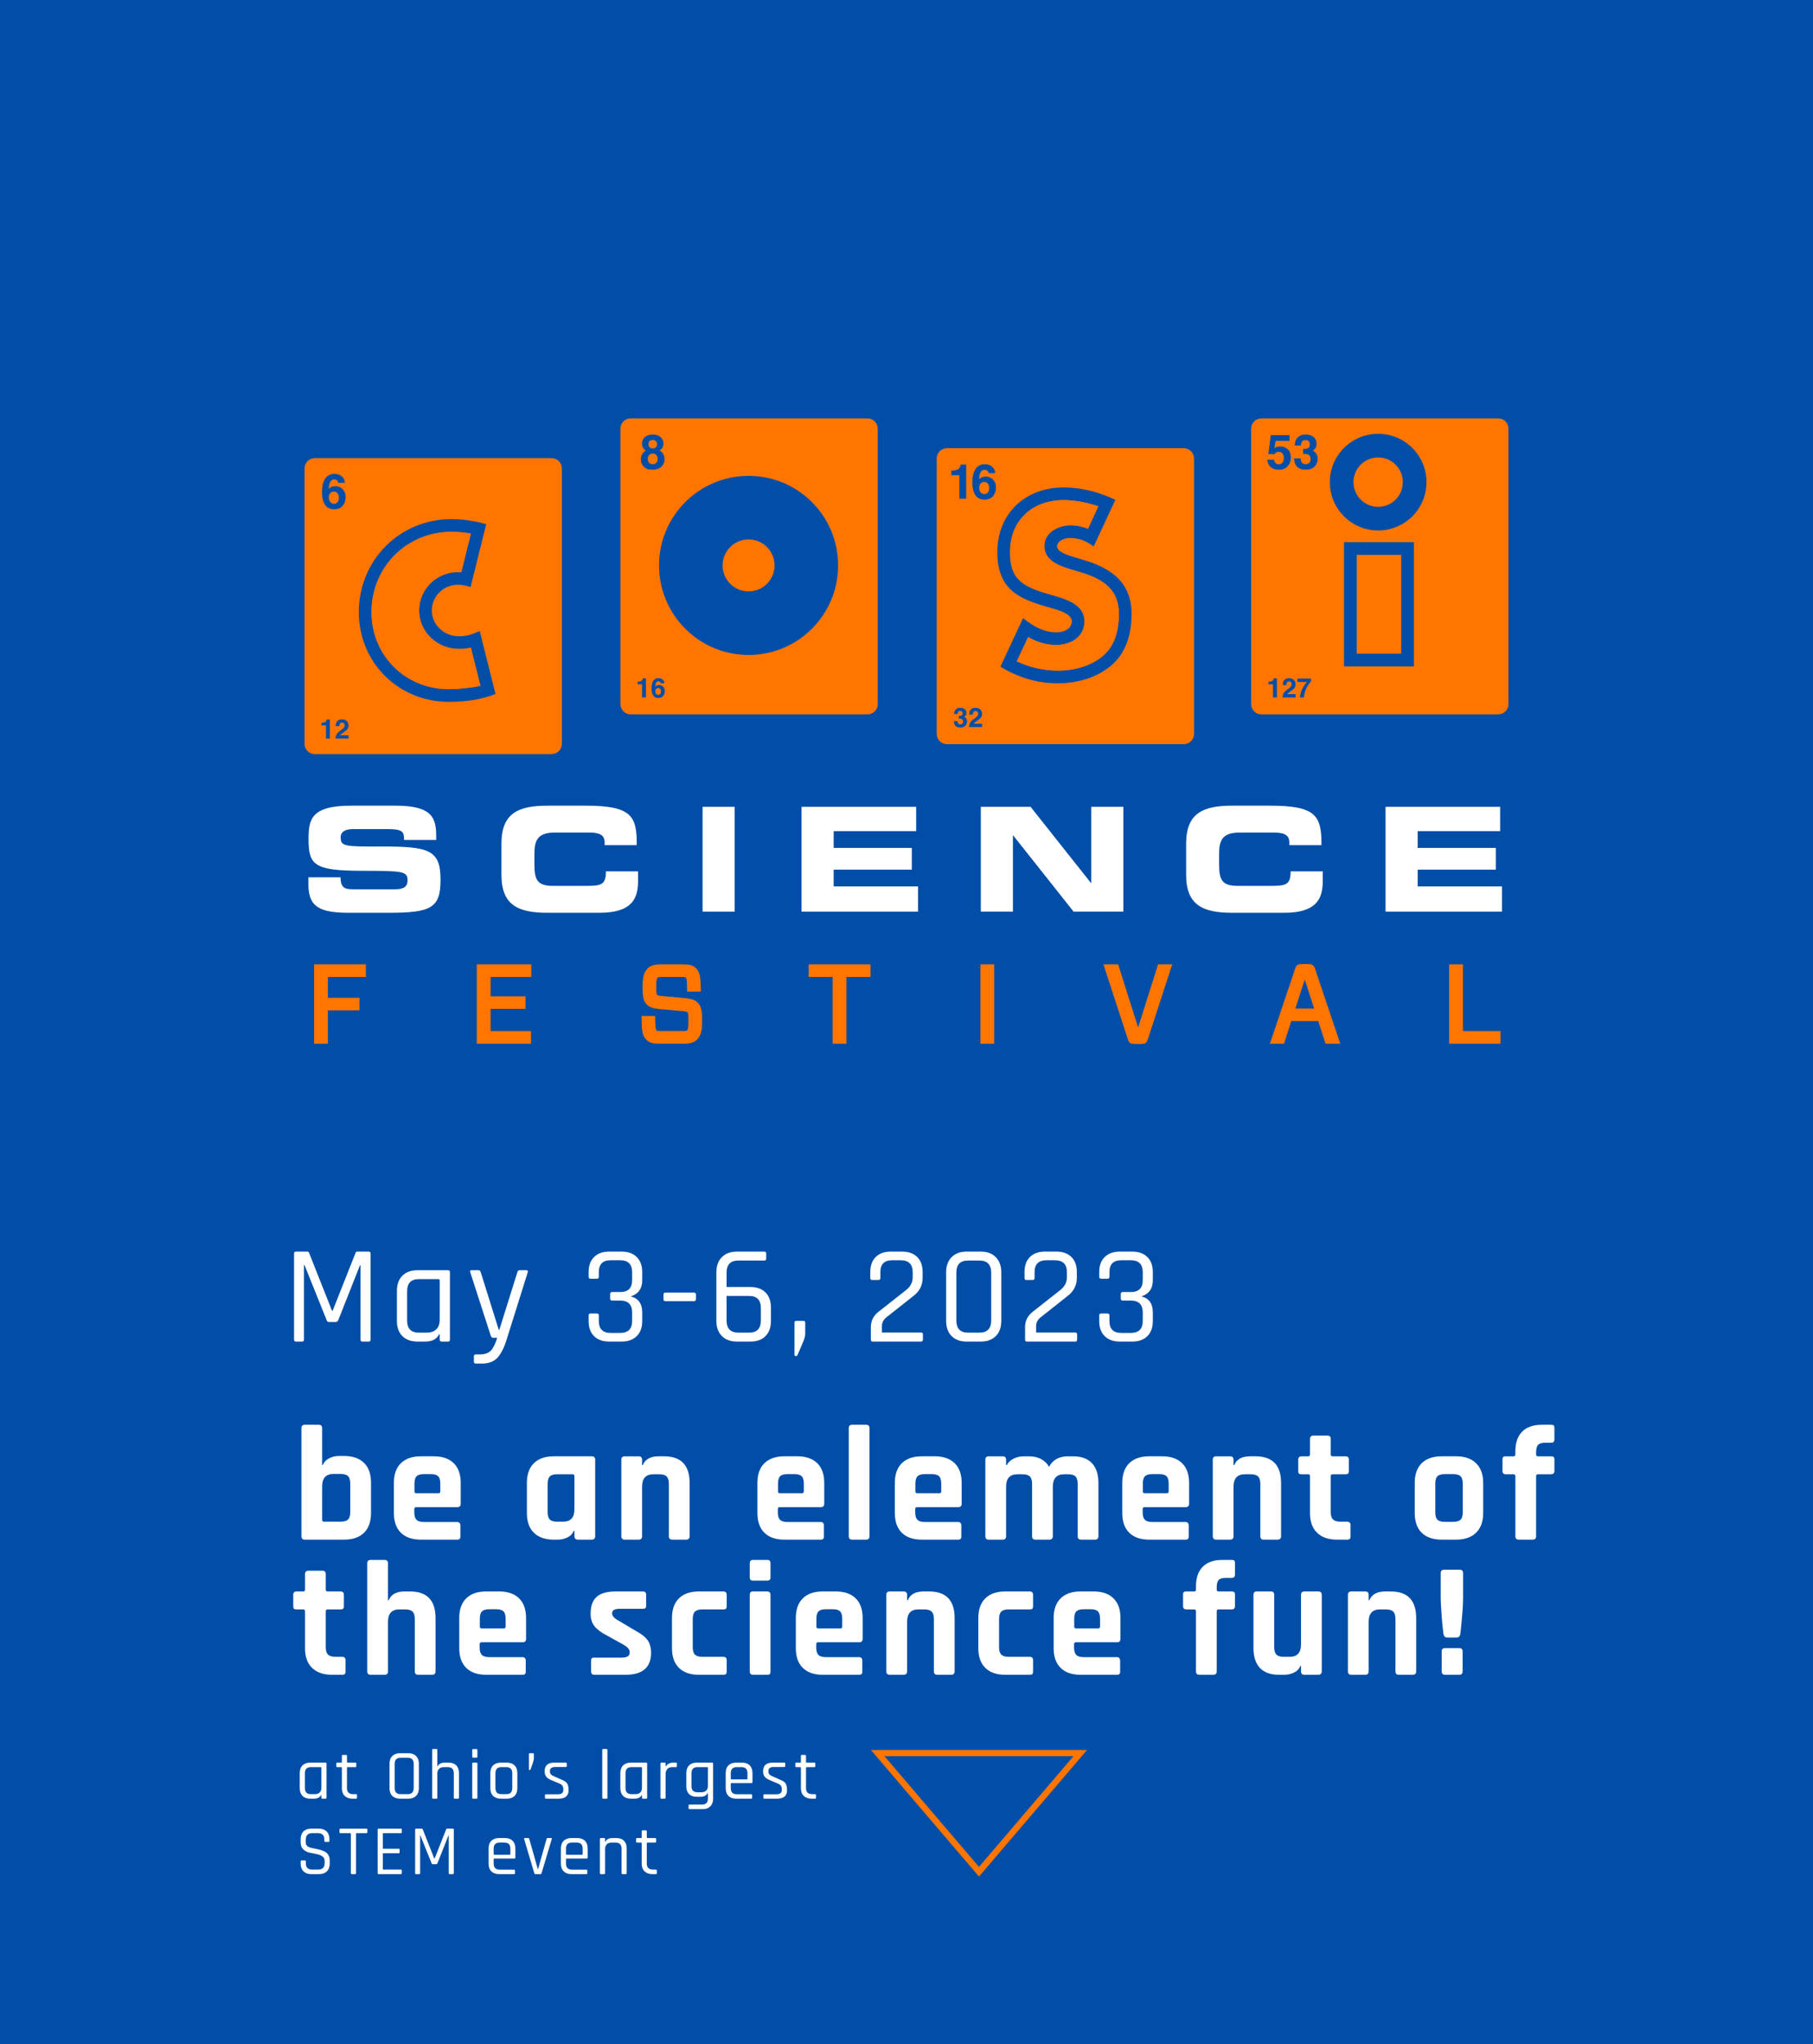 <svg xmlns="http://www.w3.org/2000/svg" id="Layer_2" viewBox="0 0 577 650.479"><defs><style>.cls-1{fill:#004ea8;}.cls-2{fill:#fff;}.cls-3{fill:#ff7500;}</style></defs><g id="BACKGROUND"><rect class="cls-1" width="577" height="650.479"></rect></g><g id="TEXT"><g><g><path class="cls-2" d="m98.154,279.16h10.224c.047,3.546,1.475,3.824,4.422,3.824h12.528c2.163,0,4.376-.231,4.376-2.811,0-2.901-1.199-3.085-14.371-3.085-15.384,0-17.134-1.843-17.134-10.04,0-6.034.553-10.686,13.449-10.686h14.279c11.791,0,12.896,4.006,12.896,9.856v1.058h-10.226c0-2.441-.276-3.454-4.974-3.454h-11.329c-2.304,0-3.869.784-3.869,2.58,0,2.901,1.244,2.993,12.205,2.948,15.889-.047,19.574.921,19.574,10.639,0,8.982-3.04,10.455-16.626,10.455h-12.389c-9.305,0-13.035-1.749-13.035-8.98v-2.304Z"></path><path class="cls-2" d="m159.586,268.429c0-9.764,5.481-12.067,14.693-12.067h12.02c14.555,0,16.444,3.132,16.352,12.573h-10.226v-.921c0-2.394-1.751-3.086-4.79-3.086h-11.145c-5.389,0-6.402,2.533-6.402,6.68v3.591c0,4.837,1.013,6.68,5.849,6.68h10.916c4.606,0,5.987-.462,5.987-4.606h10.226v3.132c0,5.62-2.028,10.04-12.297,10.04h-16.489c-9.213,0-14.693-2.302-14.693-12.067v-9.948Z"></path><path class="cls-2" d="m223.597,256.73h10.224v33.346h-10.224v-33.346Z"></path><path class="cls-2" d="m255.095,256.73h36.477v7.738h-26.253v5.342h24.872v6.909h-24.872v5.344h26.852v8.014h-37.076v-33.346Z"></path><path class="cls-2" d="m312.15,256.73h15.844l19.206,24.227h.092v-24.227h10.226v33.346h-15.844l-19.206-24.227h-.094v24.227h-10.224v-33.346Z"></path><path class="cls-2" d="m377.495,268.429c0-9.764,5.481-12.067,14.693-12.067h12.02c14.555,0,16.444,3.132,16.352,12.573h-10.226v-.921c0-2.394-1.751-3.086-4.79-3.086h-11.145c-5.389,0-6.402,2.533-6.402,6.68v3.591c0,4.837,1.013,6.68,5.849,6.68h10.916c4.606,0,5.987-.462,5.987-4.606h10.226v3.132c0,5.62-2.028,10.04-12.297,10.04h-16.489c-9.213,0-14.693-2.302-14.693-12.067v-9.948Z"></path><path class="cls-2" d="m440.953,256.73h36.477v7.738h-26.253v5.342h24.872v6.909h-24.872v5.344h26.852v8.014h-37.076v-33.346Z"></path></g><g><polygon class="cls-3" points="99.965 332.1 104.355 332.1 104.355 321.484 114.397 321.484 114.397 317.501 104.355 317.501 104.355 310.871 116.446 310.871 116.446 306.851 99.965 306.851 99.965 332.1"></polygon><polygon class="cls-3" points="151.743 332.1 168.997 332.1 168.997 328.08 156.133 328.08 156.133 321.014 167.25 321.014 167.25 317.029 156.133 317.029 156.133 310.871 169.096 310.871 169.096 306.851 151.743 306.851 151.743 332.1"></polygon><path class="cls-3" d="m218.104,317.605l-7.366-.673c-1.234-.097-1.403-.185-1.536-.321-.212-.21-.35-.502-.35-2.542,0-2.097.201-2.754.348-2.913.154-.151.287-.285,1.335-.285h6.519c.987,0,1.159.156,1.24.224.203.221.346.911.375,3.554l.009.859h4.363l-.016-.881c-.07-4.146-.357-5.371-1.516-6.53-.985-1.033-2.348-1.245-4.088-1.245h-7.289c-1.889,0-3.166.416-3.997,1.286-1.372,1.331-1.64,3.195-1.64,5.965,0,3.209.319,4.503,1.363,5.552.822.818,2.018,1.243,3.993,1.424l7.368.673c1.256.099,1.428.255,1.534.35.242.242.355.585.355,2.682,0,2.171-.21,2.836-.413,3.041-.104.113-.235.255-1.306.255h-7.222c-1.017,0-1.173-.156-1.268-.251-.226-.226-.334-1.263-.384-3.703l-.018-.85h-4.309l.007.874c.032,4.203.332,5.522,1.514,6.704.983,1.033,2.332,1.245,4.056,1.245h8.026c1.896,0,3.141-.398,4.036-1.29,1.22-1.186,1.634-2.716,1.634-6.06,0-3.27-.339-4.659-1.394-5.721-.813-.811-1.997-1.238-3.961-1.424Z"></path><polygon class="cls-3" points="257.346 310.871 265.003 310.871 265.003 332.1 269.391 332.1 269.391 310.871 277.051 310.871 277.051 306.851 257.346 306.851 257.346 310.871"></polygon><rect class="cls-3" x="312.014" y="306.851" width="4.388" height="25.248"></rect><path class="cls-3" d="m362.21,326.932l-6.352-20.081h-4.686l7.784,23.877c.346,1.225,1.078,1.471,2.144,1.471h2.049c1.114,0,1.787-.233,2.14-1.451l7.789-23.897h-4.517l-6.352,20.081Z"></path><path class="cls-3" d="m416.405,306.752h-2.115c-1.24,0-1.794.393-2.101,1.462l-8.044,23.886h4.494l2.318-7.188h8.577l2.318,7.188h4.698l-8.046-23.879c-.359-1.085-.908-1.469-2.099-1.469Zm-4.146,14.172l2.987-9.226,2.989,9.226h-5.977Z"></path><polygon class="cls-3" points="465.589 328.08 465.589 306.851 461.201 306.851 461.201 332.1 477.549 332.1 477.549 328.08 465.589 328.08"></polygon></g><g><g><path class="cls-3" d="m142.848,219.298c-13.845,0-24.619-10.718-24.619-24.549,0-14.204,11.145-25.523,25.384-25.523,2.07,0,4.177.186,6.25.542l-3.054,12.298-1.041-.04c-6.778,0-12.375,5.387-12.375,12.236,0,6.996,5.954,12.237,12.653,12.237,1.317,0,2.59-.125,3.818-.401l3.037,12.136c-3.135.704-7.5,1.065-10.054,1.065Z"></path><path class="cls-3" d="m106.241,156.417c-.364,0-.687.109-.966.329-.419.323-.629.848-.629,1.572,0,.585.157,1.06.471,1.431.315.369.714.554,1.198.554.474,0,.848-.179,1.12-.536.272-.356.407-.82.407-1.389,0-.634-.155-1.119-.464-1.457-.309-.337-.689-.504-1.138-.504Z"></path><path class="cls-3" d="m175.543,145.772h-75.348c-1.809,0-3.276,1.466-3.276,3.276v87.633c0,1.81,1.467,3.276,3.276,3.276h75.348c1.809,0,3.276-1.466,3.276-3.276v-87.633c0-1.81-1.467-3.276-3.276-3.276Zm-70.574,89.243h-1.224v-4.193h-1.431v-.814c.376-.017.64-.042.791-.075.24-.053.435-.159.586-.319.103-.109.181-.254.234-.436.031-.109.047-.189.047-.243h.998v6.08Zm-1.709-74.69c-.503-.894-.756-2.046-.756-3.459,0-.829.035-1.504.105-2.022.125-.924.367-1.692.726-2.306.309-.524.715-.947,1.217-1.265.501-.32,1.101-.479,1.801-.479,1.008,0,1.812.258,2.411.775.599.516.936,1.204,1.011,2.063h-2.127c0-.175-.067-.368-.202-.578-.229-.339-.576-.509-1.041-.509-.694,0-1.187.389-1.482,1.168-.159.43-.27,1.064-.329,1.903.265-.315.572-.544.921-.689.349-.145.749-.217,1.198-.217.963,0,1.753.326,2.37.98.616.654.925,1.49.925,2.509,0,1.014-.302,1.907-.907,2.681-.604.773-1.542,1.16-2.816,1.16-1.367,0-2.376-.572-3.025-1.715Zm7.667,74.69h-4.163c.011-.436.104-.834.28-1.195.171-.406.574-.835,1.208-1.288.551-.394.907-.676,1.07-.847.248-.265.373-.556.373-.872,0-.256-.071-.471-.213-.641-.143-.171-.347-.256-.612-.256-.364,0-.611.135-.743.407-.075.156-.12.405-.134.746h-1.161c.019-.518.113-.936.28-1.254.32-.606.887-.909,1.7-.909.645,0,1.156.177,1.537.534.38.356.57.828.57,1.415,0,.451-.134.851-.403,1.199-.177.232-.467.491-.87.776l-.479.339c-.3.213-.504.367-.615.461-.111.096-.204.206-.279.332h2.654v1.052Zm31.921-11.688c-16.056,0-28.648-12.508-28.648-28.578,0-16.395,12.916-29.552,29.413-29.552,4.031,0,7.538.599,11.127,1.597l-4.973,19.964c-1.326-.334-2.619-.703-3.999-.703-4.625,0-8.347,3.653-8.347,8.207,0,4.548,3.921,8.208,8.625,8.208,2.74,0,4.187-.659,6.632-1.675l5.006,20.016c-4.606,1.907-9.919,2.516-14.836,2.516Z"></path><path class="cls-3" d="m146.046,206.498c-6.699,0-12.653-5.241-12.653-12.237,0-6.849,5.597-12.236,12.375-12.236l1.041.04,3.054-12.298c-2.073-.356-4.181-.542-6.25-.542-14.239,0-25.384,11.32-25.384,25.523,0,13.831,10.774,24.549,24.619,24.549,2.553,0,6.918-.362,10.054-1.065l-3.037-12.136c-1.228.276-2.501.401-3.818.401Z"></path></g><g><path class="cls-3" d="m207.735,147.713c.489,0,.872-.147,1.149-.442.278-.295.416-.709.416-1.242,0-.555-.141-.975-.423-1.263-.282-.286-.663-.43-1.142-.43s-.86.144-1.142.43c-.283.288-.423.708-.423,1.263,0,.533.138.948.416,1.242.277.295.66.442,1.149.442Z"></path><path class="cls-3" d="m209.46,218.939c-.204,0-.385.062-.54.185-.235.182-.352.476-.352.881,0,.327.087.594.264.802.176.206.4.31.671.31.266,0,.474-.101.628-.3.152-.2.228-.46.228-.779,0-.355-.086-.627-.26-.815-.173-.189-.386-.284-.637-.284Z"></path><path class="cls-3" d="m276.069,133.123h-75.348c-1.809,0-3.276,1.466-3.276,3.276v87.633c0,1.81,1.467,3.276,3.276,3.276h75.348c1.809,0,3.276-1.466,3.276-3.276v-87.633c0-1.81-1.467-3.276-3.276-3.276Zm-71.52,9.141c-.157-.407-.236-.787-.236-1.142,0-.79.297-1.462.893-2.019.595-.556,1.435-.834,2.522-.834,1.085,0,1.925.278,2.521.834.595.557.894,1.229.894,2.019,0,.355-.079.734-.236,1.142s-.498.76-1.022,1.059c.537.3.941.697,1.211,1.191.271.495.406,1.046.406,1.655,0,.914-.339,1.692-1.016,2.333-.677.642-1.622.962-2.837.962-1.214,0-2.134-.32-2.758-.962-.625-.641-.937-1.419-.937-2.333,0-.609.138-1.16.412-1.655.276-.494.679-.866,1.21-1.115-.527-.35-.869-.727-1.027-1.135Zm1.023,79.665h-1.224v-4.193h-1.431v-.814c.376-.017.64-.042.791-.075.24-.054.435-.159.586-.319.103-.109.181-.255.234-.436.031-.109.047-.191.047-.243h.998v6.08Zm5.489-.491c-.338.434-.864.651-1.577.651-.766,0-1.33-.32-1.694-.961-.282-.5-.423-1.145-.423-1.937,0-.464.019-.841.059-1.132.069-.516.205-.948.406-1.292.174-.294.401-.53.682-.708.282-.18.617-.268,1.009-.268.564,0,1.015.145,1.35.434.335.29.524.675.566,1.155h-1.191c0-.097-.037-.205-.113-.322-.129-.191-.323-.285-.583-.285-.388,0-.665.218-.83.654-.089.24-.151.595-.185,1.065.149-.176.32-.306.516-.386.195-.081.419-.122.671-.122.539,0,.981.183,1.328.55.345.365.518.834.518,1.404,0,.568-.169,1.069-.508,1.501Zm27.178-13.032c-15.737,0-28.493-12.757-28.493-28.493s12.757-28.494,28.493-28.494,28.493,12.757,28.493,28.494-12.757,28.493-28.493,28.493Z"></path><path class="cls-3" d="m207.732,142.703c.435,0,.772-.126,1.01-.375.237-.249.356-.572.356-.966,0-.43-.119-.766-.356-1.008-.238-.242-.575-.363-1.01-.363-.431,0-.767.121-1.01.363s-.364.578-.364,1.008c0,.394.121.716.364.966s.579.375,1.01.375Z"></path><path class="cls-3" d="m238.239,171.639c-4.57,0-8.274,3.704-8.274,8.275,0,4.57,3.705,8.274,8.274,8.274,4.57,0,8.275-3.704,8.275-8.274,0-4.571-3.705-8.275-8.275-8.275Z"></path></g><g><path class="cls-3" d="m351.075,208.655c-3.87,3.28-9.158,4.733-14.404,4.733-4.511,0-8.976-1.051-13.068-2.94l3.598-7.724c2.661,1.497,5.651,2.508,8.956,2.508,3.734,0,8.988-1.962,8.988-7.592,0-5.379-6.114-7.084-10.197-8.25-8.948-2.546-13.512-4.494-13.512-13.697,0-10.035,7.014-16.557,17.07-16.557,3.44,0,7.416.723,11.047,1.959l-3.303,7.142c-1.787-.691-3.707-1.091-5.689-1.091-2.84,0-8.18,1.709-8.18,6.639,0,4.434,4.366,6.096,7.8,7.207l3.695,1.108c7.413,2.188,12.213,5.602,12.213,13.19,0,5.252-1.267,10.179-5.015,13.365Z"></path><path class="cls-3" d="m313.219,153.35c-.365,0-.687.109-.967.329-.419.323-.629.848-.629,1.572,0,.585.158,1.06.472,1.431.315.369.714.554,1.198.554.474,0,.847-.179,1.119-.536.272-.356.409-.82.409-1.389,0-.634-.155-1.119-.464-1.457-.31-.337-.689-.504-1.138-.504Z"></path><path class="cls-3" d="m376.739,142.61h-75.348c-1.81,0-3.276,1.466-3.276,3.276v87.633c0,1.809,1.466,3.276,3.276,3.276h75.348c1.809,0,3.276-1.467,3.276-3.276v-87.633c0-1.81-1.467-3.276-3.276-3.276Zm-73.975,7.137c.672-.03,1.143-.074,1.411-.134.428-.095.776-.285,1.046-.569.185-.195.323-.454.418-.779.055-.195.081-.34.081-.435h1.783v10.859h-2.187v-7.488h-2.553v-1.453Zm4.467,81.154c-.356.389-.883.585-1.582.585-.86,0-1.458-.28-1.792-.842-.176-.3-.274-.691-.294-1.174h1.174c0,.243.038.445.117.604.145.294.409.44.79.44.235,0,.44-.08.613-.241s.261-.392.261-.694c0-.4-.162-.667-.484-.802-.185-.075-.474-.113-.87-.113v-.855c.387-.006.657-.043.81-.114.265-.117.398-.355.398-.713,0-.231-.068-.421-.204-.566-.134-.146-.325-.218-.57-.218-.282,0-.489.089-.621.268-.133.179-.196.418-.191.716h-1.115c.011-.302.062-.588.155-.859.098-.238.252-.458.461-.659.156-.143.341-.252.557-.327.214-.075.478-.113.792-.113.58,0,1.048.15,1.404.451.357.301.534.703.534,1.21,0,.357-.105.659-.319.906-.134.153-.273.259-.419.314.109,0,.266.093.47.282.306.282.458.667.458,1.157,0,.514-.179.966-.534,1.356Zm5.315.434h-4.165c.012-.436.105-.834.282-1.195.17-.406.573-.835,1.208-1.288.55-.394.907-.676,1.069-.847.249-.265.374-.556.374-.872,0-.256-.072-.471-.214-.641-.143-.171-.346-.256-.612-.256-.363,0-.611.135-.742.407-.075.156-.121.405-.134.746h-1.162c.02-.518.114-.936.282-1.254.319-.606.885-.909,1.7-.909.643,0,1.156.177,1.536.534.381.356.572.828.572,1.415,0,.451-.134.851-.404,1.199-.176.232-.466.491-.87.776l-.479.339c-.3.213-.504.367-.615.461-.11.096-.204.206-.279.332h2.655v1.052Zm3.533-73.522c-.604.773-1.542,1.16-2.816,1.16-1.368,0-2.376-.572-3.025-1.715-.504-.894-.756-2.046-.756-3.459,0-.829.035-1.504.104-2.022.125-.924.368-1.692.727-2.306.309-.524.714-.947,1.216-1.265.502-.32,1.102-.479,1.801-.479,1.009,0,1.813.258,2.412.775.599.516.936,1.204,1.011,2.063h-2.127c0-.175-.068-.368-.202-.578-.23-.339-.576-.509-1.041-.509-.694,0-1.189.389-1.482,1.168-.161.43-.27,1.064-.329,1.903.264-.315.572-.544.92-.689.35-.145.749-.217,1.198-.217.963,0,1.754.326,2.37.98.617.654.925,1.49.925,2.509,0,1.014-.302,1.907-.906,2.681Zm37.604,53.914c-4.791,4.06-11.1,5.69-17.011,5.69-6.919,0-12.7-1.944-18.296-5.256l7.228-15.47c3.048,2.46,6.396,4.513,10.555,4.513,3.019,0,4.959-1.415,4.959-3.564,0-2.565-5.321-3.818-7.273-4.376-9.109-2.592-16.436-5.342-16.436-17.571,0-12.426,8.988-20.586,21.098-20.586,5.812,0,11.314,1.502,16.47,3.933l-6.907,14.822c-2.17-1.567-4.457-2.688-7.508-2.688-2.443,0-4.151,1.374-4.151,2.61,0,1.884,3.539,2.898,4.971,3.362l3.641,1.092c8.001,2.362,15.097,6.731,15.097,17.052,0,5.759-1.376,12.136-6.436,16.437Z"></path><path class="cls-3" d="m343.877,182.099l-3.695-1.108c-3.434-1.112-7.8-2.773-7.8-7.207,0-4.929,5.339-6.639,8.18-6.639,1.982,0,3.902.4,5.689,1.091l3.303-7.142c-3.631-1.237-7.607-1.959-11.047-1.959-10.056,0-17.07,6.522-17.07,16.557,0,9.203,4.564,11.151,13.512,13.697,4.082,1.166,10.197,2.871,10.197,8.25,0,5.63-5.254,7.592-8.988,7.592-3.305,0-6.295-1.011-8.956-2.508l-3.598,7.724c4.092,1.888,8.557,2.94,13.068,2.94,5.246,0,10.534-1.452,14.404-4.733,3.748-3.186,5.015-8.114,5.015-13.365,0-7.588-4.8-11.002-12.213-13.19Z"></path></g><g><rect class="cls-3" x="431.775" y="176.548" width="14.176" height="31.462"></rect><path class="cls-3" d="m438.605,145.557c-4.342,0-7.861,3.52-7.861,7.861,0,4.341,3.519,7.861,7.861,7.861,4.341,0,7.861-3.519,7.861-7.861,0-4.341-3.52-7.861-7.861-7.861Z"></path><path class="cls-3" d="m476.806,133.123h-75.348c-1.809,0-3.276,1.467-3.276,3.276v87.633c0,1.81,1.467,3.276,3.276,3.276h75.348c1.809,0,3.276-1.466,3.276-3.276v-87.633c0-1.809-1.467-3.276-3.276-3.276Zm-70.434,88.806h-1.224v-4.193h-1.429v-.814c.376-.017.64-.042.791-.075.24-.054.435-.159.586-.319.103-.109.181-.255.234-.436.03-.109.047-.191.047-.243h.997v6.08Zm-1.941-73.295c-.664-.555-1.033-1.341-1.107-2.359h2.127c.084.464.246.822.485,1.075.24.252.588.377,1.046.377.528,0,.93-.186,1.207-.557.277-.373.415-.84.415-1.404,0-.555-.129-1.022-.388-1.404s-.663-.573-1.21-.573c-.26,0-.484.032-.673.097-.333.12-.585.341-.754.666l-1.913-.09.762-5.998h5.974v1.813h-4.434l-.388,2.373c.328-.214.586-.357.77-.427.309-.115.685-.173,1.129-.173.897,0,1.68.302,2.348.906.667.604,1.002,1.483,1.002,2.636,0,1.004-.321,1.899-.964,2.689-.643.788-1.607,1.183-2.887,1.183-1.033,0-1.881-.277-2.544-.83Zm7.9,73.295h-4.165c.012-.436.105-.835.282-1.196.171-.405.574-.834,1.208-1.287.55-.394.907-.677,1.07-.847.248-.266.373-.557.373-.872,0-.258-.071-.471-.214-.642-.141-.17-.346-.255-.611-.255-.364,0-.611.135-.743.406-.075.157-.12.406-.134.746h-1.162c.02-.516.114-.935.282-1.253.32-.607.885-.911,1.7-.911.645,0,1.156.179,1.536.536.381.356.572.828.572,1.415,0,.449-.134.849-.404,1.199-.176.231-.466.49-.87.775l-.479.34c-.3.212-.503.365-.613.461-.111.095-.204.205-.28.331h2.655v1.053Zm4.873-5.066c-.179.176-.428.49-.748.942-.32.451-.587.917-.803,1.398-.171.377-.325.839-.461,1.384-.138.545-.206.992-.206,1.342h-1.241c.036-1.09.394-2.224,1.074-3.401.44-.73.808-1.238,1.105-1.526h-3.03l.017-1.074h4.294v.936Zm1.198-68.459c-.636.696-1.578,1.045-2.824,1.045-1.536,0-2.604-.502-3.203-1.505-.314-.534-.489-1.234-.524-2.097h2.097c0,.434.069.793.21,1.078.259.524.73.786,1.411.786.418,0,.784-.144,1.095-.431.312-.286.467-.7.467-1.239,0-.714-.289-1.191-.866-1.431-.328-.134-.846-.201-1.553-.201v-1.528c.691-.011,1.174-.078,1.447-.202.472-.21.709-.634.709-1.274,0-.415-.121-.751-.363-1.01-.241-.26-.581-.389-1.018-.389-.503,0-.873.159-1.109.479-.237.319-.35.745-.34,1.28h-1.991c.019-.539.111-1.051.277-1.535.174-.424.448-.816.823-1.175.279-.255.61-.449.994-.585.383-.134.855-.201,1.414-.201,1.038,0,1.874.268,2.51.804.635.537.954,1.257.954,2.161,0,.639-.191,1.178-.569,1.617-.24.274-.49.461-.749.561.194,0,.473.168.839.502.544.504.816,1.193.816,2.067,0,.919-.319,1.726-.954,2.423Zm31.577,63.634h-22.233v-39.519h22.233v39.519Zm-11.374-43.243c-8.492,0-15.378-6.885-15.378-15.378s6.885-15.378,15.378-15.378c8.493,0,15.378,6.885,15.378,15.378s-6.885,15.378-15.378,15.378Z"></path></g></g></g><g><path class="cls-2" d="m113.713,398.252h3.607c.415,0,.623.208.623.623v27.39c0,.416-.208.624-.623.624h-1.96c-.416,0-.623-.208-.623-.624v-23.648h-.178l-6.903,17.458c-.179.387-.445.579-.802.579h-2.138c-.387,0-.639-.192-.757-.579l-7.037-17.502h-.178v23.692c0,.416-.193.624-.579.624h-1.96c-.416,0-.623-.208-.623-.624v-27.39c0-.415.207-.623.623-.623h3.607c.268,0,.445.119.534.356l7.305,18.438h.223l7.304-18.438c.059-.237.237-.356.534-.356Z"></path><path class="cls-2" d="m135.224,426.889h-2.316c-2.049,0-3.659-.579-4.832-1.737s-1.759-2.775-1.759-4.854v-9.53c0-2.078.586-3.696,1.759-4.854s2.783-1.737,4.832-1.737h9.664c.416,0,.624.208.624.624v21.466c0,.416-.208.624-.624.624h-2.004c-.416,0-.623-.208-.623-.624v-1.736h-.179c-.742,1.574-2.257,2.36-4.542,2.36Zm4.721-6.948v-12.514c0-.268-.149-.401-.445-.401h-6.235c-2.465,0-3.696,1.292-3.696,3.875v9.263c0,2.584,1.231,3.875,3.696,3.875h2.538c1.337,0,2.36-.356,3.073-1.068.713-.713,1.069-1.722,1.069-3.029Z"></path><path class="cls-2" d="m153.394,433.881h-1.96c-.416,0-.624-.208-.624-.624v-1.647c0-.416.208-.624.624-.624h1.113c1.899,0,3.235-.534,4.008-1.603.624-.862,1.188-2.094,1.692-3.697h-1.291c-.356,0-.609-.207-.757-.623l-6.547-20.264c-.119-.416.029-.624.445-.624h2.138c.386,0,.638.208.757.624l5.745,18.349h.178l5.745-18.349c.09-.416.327-.624.713-.624h2.049c.505,0,.683.223.534.668l-6.636,21.155c-.742,2.522-1.686,4.468-2.828,5.834-1.144,1.365-2.843,2.049-5.099,2.049Z"></path><path class="cls-2" d="m194.812,411.123h2.583c2.523,0,3.785-1.262,3.785-3.786v-2.538c0-2.523-1.262-3.786-3.785-3.786h-3.073c-2.494,0-3.741,1.263-3.741,3.786v1.425c0,.445-.208.668-.623.668h-2.004c-.416,0-.624-.223-.624-.668v-1.47c0-2.049.586-3.644,1.76-4.787,1.172-1.143,2.783-1.715,4.832-1.715h3.874c2.049,0,3.659.572,4.832,1.715,1.173,1.144,1.76,2.738,1.76,4.787v2.628c0,2.643-1.218,4.35-3.652,5.121,2.435.624,3.652,2.316,3.652,5.077v2.806c0,2.049-.587,3.646-1.76,4.788-1.173,1.144-2.783,1.715-4.832,1.715h-3.874c-2.049,0-3.66-.571-4.832-1.715-1.174-1.143-1.76-2.739-1.76-4.788v-1.781c0-.445.208-.668.624-.668h2.004c.415,0,.623.223.623.668v1.737c0,2.523,1.247,3.785,3.741,3.785h3.073c2.523,0,3.785-1.262,3.785-3.785v-2.717c0-2.523-1.262-3.785-3.785-3.785h-2.583c-.416,0-.624-.208-.624-.624v-1.47c0-.415.208-.623.624-.623Z"></path><path class="cls-2" d="m220.864,414.018h-9.085c-.416,0-.624-.207-.624-.623v-1.47c0-.416.208-.624.624-.624h9.085c.415,0,.623.208.623.624v1.47c0,.416-.208.623-.623.623Z"></path><path class="cls-2" d="m238.812,426.889h-4.231c-2.048,0-3.659-.586-4.832-1.76-1.173-1.172-1.759-2.783-1.759-4.832v-15.454c0-2.048.586-3.658,1.759-4.832,1.173-1.172,2.784-1.759,4.832-1.759h8.641c.415,0,.623.208.623.623v1.648c0,.386-.208.579-.623.579h-8.239c-2.494,0-3.741,1.291-3.741,3.874v4.543h7.571c2.049,0,3.651.579,4.81,1.737,1.158,1.157,1.737,2.776,1.737,4.854v4.187c0,2.079-.579,3.696-1.737,4.854s-2.761,1.737-4.81,1.737Zm-3.83-2.851h3.429c2.494,0,3.741-1.291,3.741-3.875v-3.919c0-2.583-1.247-3.874-3.741-3.874h-7.17v7.793c0,2.584,1.247,3.875,3.741,3.875Z"></path><path class="cls-2" d="m256.27,420.876v3.519c0,.653-.223,1.514-.668,2.583l-1.781,4.187c-.149.237-.327.356-.534.356-.298,0-.445-.193-.445-.579v-10.065c0-.386.192-.579.579-.579h2.271c.386,0,.579.193.579.579Z"></path><path class="cls-2" d="m277.155,426.265v-4.008c0-1.989.831-3.622,2.494-4.899l8.596-6.77c1.484-1.128,2.227-2.522,2.227-4.186v-1.604c0-2.523-1.276-3.786-3.83-3.786h-2.717c-2.493,0-3.74,1.263-3.74,3.786v1.826c0,.445-.208.668-.624.668h-2.004c-.387,0-.579-.223-.579-.668v-1.871c0-2.049.579-3.644,1.737-4.787,1.157-1.143,2.761-1.715,4.81-1.715h3.562c2.049,0,3.652.572,4.811,1.715,1.157,1.144,1.736,2.738,1.736,4.787v1.826c0,2.315-.921,4.202-2.761,5.656l-8.729,6.903c-.979.772-1.47,1.707-1.47,2.806v2.048h12.426c.415,0,.623.209.623.624v1.647c0,.416-.208.624-.623.624h-15.32c-.416,0-.624-.208-.624-.624Z"></path><path class="cls-2" d="m312.115,426.889h-4.453c-2.02,0-3.615-.579-4.788-1.737s-1.759-2.775-1.759-4.854v-15.454c0-2.048.586-3.658,1.759-4.832,1.173-1.172,2.769-1.759,4.788-1.759h4.453c2.02,0,3.615.587,4.788,1.759,1.173,1.174,1.759,2.784,1.759,4.832v15.454c0,2.079-.586,3.696-1.759,4.854s-2.769,1.737-4.788,1.737Zm-4.053-2.851h3.652c2.494,0,3.741-1.291,3.741-3.875v-15.187c0-2.583-1.247-3.874-3.741-3.874h-3.652c-2.465,0-3.696,1.291-3.696,3.874v15.187c0,2.584,1.231,3.875,3.696,3.875Z"></path><path class="cls-2" d="m326.233,426.265v-4.008c0-1.989.831-3.622,2.494-4.899l8.596-6.77c1.484-1.128,2.227-2.522,2.227-4.186v-1.604c0-2.523-1.276-3.786-3.83-3.786h-2.717c-2.493,0-3.74,1.263-3.74,3.786v1.826c0,.445-.208.668-.624.668h-2.004c-.387,0-.579-.223-.579-.668v-1.871c0-2.049.579-3.644,1.737-4.787,1.157-1.143,2.761-1.715,4.81-1.715h3.562c2.049,0,3.652.572,4.811,1.715,1.157,1.144,1.736,2.738,1.736,4.787v1.826c0,2.315-.921,4.202-2.761,5.656l-8.729,6.903c-.979.772-1.47,1.707-1.47,2.806v2.048h12.426c.415,0,.623.209.623.624v1.647c0,.416-.208.624-.623.624h-15.32c-.416,0-.624-.208-.624-.624Z"></path><path class="cls-2" d="m357.319,411.123h2.583c2.523,0,3.785-1.262,3.785-3.786v-2.538c0-2.523-1.262-3.786-3.785-3.786h-3.073c-2.494,0-3.741,1.263-3.741,3.786v1.425c0,.445-.208.668-.623.668h-2.004c-.416,0-.624-.223-.624-.668v-1.47c0-2.049.586-3.644,1.76-4.787,1.172-1.143,2.783-1.715,4.832-1.715h3.874c2.049,0,3.659.572,4.832,1.715,1.173,1.144,1.76,2.738,1.76,4.787v2.628c0,2.643-1.218,4.35-3.652,5.121,2.435.624,3.652,2.316,3.652,5.077v2.806c0,2.049-.587,3.646-1.76,4.788-1.173,1.144-2.783,1.715-4.832,1.715h-3.874c-2.049,0-3.66-.571-4.832-1.715-1.174-1.143-1.76-2.739-1.76-4.788v-1.781c0-.445.208-.668.624-.668h2.004c.415,0,.623.223.623.668v1.737c0,2.523,1.247,3.785,3.741,3.785h3.073c2.523,0,3.785-1.262,3.785-3.785v-2.717c0-2.523-1.262-3.785-3.785-3.785h-2.583c-.416,0-.624-.208-.624-.624v-1.47c0-.415.208-.623.624-.623Z"></path></g><g><path class="cls-2" d="m95.927,488.823v-34.372c0-.729.363-1.093,1.092-1.093h4.42c.728,0,1.092.364,1.092,1.093v11.699h.208c.381-.936,1.058-1.646,2.028-2.132.97-.484,1.993-.728,3.067-.728h1.664c2.738,0,4.854.728,6.345,2.184,1.49,1.456,2.235,3.554,2.235,6.292v9.672c0,2.739-.745,4.836-2.235,6.292-1.491,1.456-3.606,2.185-6.345,2.185h-12.479c-.729,0-1.092-.364-1.092-1.092Zm7.176-4.629h5.304c1.109,0,1.898-.233,2.366-.701.468-.469.702-1.257.702-2.366v-9.048c0-1.109-.234-1.898-.702-2.366s-1.257-.702-2.366-.702h-2.288c-2.392,0-3.588,1.318-3.588,3.952v10.66c0,.382.19.571.572.571Z"></path><path class="cls-2" d="m145.43,489.914h-11.492c-2.739,0-4.854-.729-6.344-2.185-1.491-1.456-2.236-3.553-2.236-6.292v-9.567c0-2.738.745-4.836,2.236-6.292,1.49-1.456,3.604-2.185,6.344-2.185h4.108c2.738,0,4.853.729,6.344,2.185,1.49,1.456,2.236,3.554,2.236,6.292v6.604c0,.729-.364,1.092-1.093,1.092h-13.052c-.416,0-.624.191-.624.572v1.145c0,1.074.234,1.846.702,2.313s1.256.702,2.366.702h10.504c.728,0,1.092.382,1.092,1.144v3.433c0,.382-.078.649-.234.806-.155.156-.441.234-.857.234Zm-12.948-14.769h7.072c.381,0,.572-.189.572-.571v-2.496c0-1.109-.227-1.89-.677-2.34s-1.23-.677-2.34-.677h-2.184c-1.11,0-1.89.227-2.34.677-.451.45-.677,1.23-.677,2.34v2.496c0,.382.19.571.572.571Z"></path><path class="cls-2" d="m177.513,489.914h-1.248c-2.739,0-4.854-.729-6.344-2.185-1.491-1.456-2.236-3.553-2.236-6.292v-9.567c0-2.738.745-4.836,2.236-6.292,1.49-1.456,3.604-2.185,6.344-2.185h12.012c.763,0,1.145.364,1.145,1.092v24.337c0,.728-.382,1.092-1.145,1.092h-4.367c-.729,0-1.093-.364-1.093-1.092v-1.717h-.208c-.382.937-1.058,1.639-2.027,2.106-.972.468-1.994.702-3.068.702Zm5.304-9.672v-10.557c0-.381-.208-.571-.624-.571h-4.888c-1.109,0-1.89.233-2.34.701-.451.469-.676,1.258-.676,2.366v8.944c0,1.109.225,1.897.676,2.366.45.468,1.23.701,2.34.701h1.924c2.393,0,3.588-1.316,3.588-3.951Z"></path><path class="cls-2" d="m203.253,489.914h-4.42c-.729,0-1.092-.364-1.092-1.092v-24.337c0-.728.363-1.092,1.092-1.092h4.42c.728,0,1.092.364,1.092,1.092v1.717h.208c.763-1.872,2.461-2.809,5.096-2.809h1.664c5.442,0,8.164,2.826,8.164,8.477v16.952c0,.728-.382,1.092-1.144,1.092h-4.368c-.728,0-1.092-.364-1.092-1.092v-16.641c0-1.108-.234-1.897-.702-2.366-.468-.468-1.257-.701-2.366-.701h-1.872c-2.392,0-3.588,1.317-3.588,3.951v15.757c0,.728-.364,1.092-1.092,1.092Z"></path><path class="cls-2" d="m261.127,489.914h-11.492c-2.739,0-4.854-.729-6.344-2.185-1.491-1.456-2.236-3.553-2.236-6.292v-9.567c0-2.738.745-4.836,2.236-6.292,1.49-1.456,3.604-2.185,6.344-2.185h4.108c2.738,0,4.853.729,6.344,2.185,1.49,1.456,2.236,3.554,2.236,6.292v6.604c0,.729-.364,1.092-1.093,1.092h-13.052c-.416,0-.624.191-.624.572v1.145c0,1.074.234,1.846.702,2.313s1.256.702,2.366.702h10.504c.728,0,1.092.382,1.092,1.144v3.433c0,.382-.078.649-.234.806-.155.156-.441.234-.857.234Zm-12.948-14.769h7.072c.381,0,.572-.189.572-.571v-2.496c0-1.109-.227-1.89-.677-2.34s-1.23-.677-2.34-.677h-2.184c-1.11,0-1.89.227-2.34.677-.451.45-.677,1.23-.677,2.34v2.496c0,.382.19.571.572.571Z"></path><path class="cls-2" d="m275.635,489.914h-4.42c-.728,0-1.092-.364-1.092-1.092v-34.372c0-.729.364-1.093,1.092-1.093h4.42c.729,0,1.092.364,1.092,1.093v34.372c0,.728-.363,1.092-1.092,1.092Z"></path><path class="cls-2" d="m304.858,489.914h-11.492c-2.739,0-4.854-.729-6.344-2.185-1.491-1.456-2.236-3.553-2.236-6.292v-9.567c0-2.738.745-4.836,2.236-6.292,1.49-1.456,3.604-2.185,6.344-2.185h4.108c2.738,0,4.853.729,6.344,2.185,1.49,1.456,2.236,3.554,2.236,6.292v6.604c0,.729-.364,1.092-1.093,1.092h-13.052c-.416,0-.624.191-.624.572v1.145c0,1.074.234,1.846.702,2.313s1.256.702,2.366.702h10.504c.728,0,1.092.382,1.092,1.144v3.433c0,.382-.078.649-.234.806-.155.156-.441.234-.857.234Zm-12.948-14.769h7.072c.381,0,.572-.189.572-.571v-2.496c0-1.109-.227-1.89-.677-2.34s-1.23-.677-2.34-.677h-2.184c-1.11,0-1.89.227-2.34.677-.451.45-.677,1.23-.677,2.34v2.496c0,.382.19.571.572.571Z"></path><path class="cls-2" d="m319.106,489.914h-4.42c-.729,0-1.092-.364-1.092-1.092v-24.337c0-.728.363-1.092,1.092-1.092h4.42c.728,0,1.092.364,1.092,1.092v1.717h.208c.416-.832,1.118-1.509,2.106-2.028.987-.52,2.123-.78,3.405-.78h1.456c3.017,0,5.183,1.11,6.5,3.328,1.179-2.218,3.206-3.328,6.084-3.328h1.509c2.669,0,4.688.729,6.058,2.185,1.369,1.456,2.054,3.554,2.054,6.292v16.952c0,.728-.363,1.092-1.092,1.092h-4.42c-.729,0-1.092-.364-1.092-1.092v-16.641c0-1.108-.227-1.897-.676-2.366-.451-.468-1.231-.701-2.341-.701h-1.3c-2.392,0-3.588,1.335-3.588,4.004v15.704c0,.728-.382,1.092-1.144,1.092h-4.368c-.729,0-1.092-.364-1.092-1.092v-16.641c0-1.108-.234-1.897-.702-2.366-.469-.468-1.257-.701-2.366-.701h-1.612c-2.392,0-3.588,1.317-3.588,3.951v15.757c0,.728-.364,1.092-1.092,1.092Z"></path><path class="cls-2" d="m377.241,489.914h-11.492c-2.739,0-4.854-.729-6.344-2.185-1.491-1.456-2.236-3.553-2.236-6.292v-9.567c0-2.738.745-4.836,2.236-6.292,1.49-1.456,3.604-2.185,6.344-2.185h4.108c2.738,0,4.853.729,6.344,2.185,1.49,1.456,2.236,3.554,2.236,6.292v6.604c0,.729-.364,1.092-1.093,1.092h-13.052c-.416,0-.624.191-.624.572v1.145c0,1.074.234,1.846.702,2.313s1.256.702,2.366.702h10.504c.728,0,1.092.382,1.092,1.144v3.433c0,.382-.078.649-.234.806-.155.156-.441.234-.857.234Zm-12.948-14.769h7.072c.381,0,.572-.189.572-.571v-2.496c0-1.109-.227-1.89-.677-2.34s-1.23-.677-2.34-.677h-2.184c-1.11,0-1.89.227-2.34.677-.451.45-.677,1.23-.677,2.34v2.496c0,.382.19.571.572.571Z"></path><path class="cls-2" d="m391.488,489.914h-4.42c-.729,0-1.092-.364-1.092-1.092v-24.337c0-.728.363-1.092,1.092-1.092h4.42c.728,0,1.092.364,1.092,1.092v1.717h.208c.763-1.872,2.461-2.809,5.096-2.809h1.664c5.442,0,8.164,2.826,8.164,8.477v16.952c0,.728-.382,1.092-1.144,1.092h-4.368c-.728,0-1.092-.364-1.092-1.092v-16.641c0-1.108-.234-1.897-.702-2.366-.468-.468-1.257-.701-2.366-.701h-1.872c-2.392,0-3.588,1.317-3.588,3.951v15.757c0,.728-.364,1.092-1.092,1.092Z"></path><path class="cls-2" d="m416.344,469.115h-2.08c-.416,0-.701-.069-.857-.208s-.234-.416-.234-.832v-3.589c0-.728.364-1.092,1.092-1.092h2.08c.382,0,.572-.189.572-.571v-4.94c0-.728.381-1.092,1.145-1.092h4.367c.729,0,1.093.364,1.093,1.092v4.94c0,.382.208.571.624.571h4.056c.728,0,1.092.364,1.092,1.092v3.589c0,.382-.078.649-.233.806-.156.156-.442.234-.858.234h-4.056c-.416,0-.624.19-.624.571v11.492c0,1.075.242,1.846.728,2.314.485.468,1.282.701,2.392.701h2.08c.729,0,1.093.364,1.093,1.093v3.588c0,.382-.078.649-.234.806s-.442.234-.858.234h-3.172c-2.738,0-4.861-.729-6.37-2.185-1.508-1.456-2.262-3.536-2.262-6.239v-11.805c0-.381-.19-.571-.572-.571Z"></path><path class="cls-2" d="m463.455,489.914h-4.628c-2.739,0-4.854-.729-6.344-2.185-1.491-1.456-2.236-3.553-2.236-6.292v-9.567c0-2.738.745-4.836,2.236-6.292,1.49-1.456,3.604-2.185,6.344-2.185h4.628c2.704,0,4.811.737,6.318,2.21,1.508,1.475,2.262,3.562,2.262,6.267v9.567c0,2.704-.754,4.793-2.262,6.267s-3.614,2.21-6.318,2.21Zm-3.64-5.668h2.651c1.109,0,1.898-.226,2.366-.677.468-.449.702-1.229.702-2.34v-9.151c0-1.109-.234-1.89-.702-2.34s-1.257-.677-2.366-.677h-2.651c-1.11,0-1.89.227-2.34.677-.451.45-.677,1.23-.677,2.34v9.151c0,1.11.226,1.891.677,2.34.45.451,1.229.677,2.34.677Z"></path><path class="cls-2" d="m489.455,463.394h4.159c.416,0,.702.078.858.234s.234.425.234.806v3.588c0,.729-.364,1.093-1.093,1.093h-4.159c-.383,0-.572.19-.572.571v19.137c0,.728-.382,1.092-1.145,1.092h-4.367c-.729,0-1.093-.364-1.093-1.092v-19.137c0-.381-.208-.571-.624-.571h-2.392c-.729,0-1.092-.364-1.092-1.093v-3.588c0-.416.078-.692.233-.832.156-.138.442-.208.858-.208h2.392c.416,0,.624-.189.624-.571v-.988c0-2.738.72-4.836,2.158-6.292s3.527-2.185,6.266-2.185h2.965c.416,0,.692.078.832.234.138.156.208.425.208.806v3.588c0,.729-.348,1.093-1.04,1.093h-1.925c-1.109,0-1.863.233-2.262.702-.398.468-.598,1.257-.598,2.365v.677c0,.382.189.571.572.571Z"></path><path class="cls-2" d="m96.498,512.115h-2.08c-.416,0-.701-.069-.857-.208s-.234-.416-.234-.832v-3.589c0-.728.364-1.092,1.092-1.092h2.08c.382,0,.572-.189.572-.571v-4.94c0-.728.381-1.092,1.145-1.092h4.367c.729,0,1.093.364,1.093,1.092v4.94c0,.382.208.571.624.571h4.056c.728,0,1.092.364,1.092,1.092v3.589c0,.382-.078.649-.233.806-.156.156-.442.234-.858.234h-4.056c-.416,0-.624.19-.624.571v11.492c0,1.075.242,1.846.728,2.314.485.468,1.282.701,2.392.701h2.08c.729,0,1.093.364,1.093,1.093v3.588c0,.382-.078.649-.234.806s-.442.234-.858.234h-3.172c-2.738,0-4.861-.729-6.37-2.185-1.508-1.456-2.262-3.536-2.262-6.239v-11.805c0-.381-.19-.571-.572-.571Z"></path><path class="cls-2" d="m122.394,532.914h-4.42c-.729,0-1.092-.364-1.092-1.092v-34.372c0-.729.363-1.093,1.092-1.093h4.42c.728,0,1.092.364,1.092,1.093v11.752h.208c.763-1.872,2.461-2.809,5.096-2.809h1.664c5.442,0,8.164,2.826,8.164,8.477v16.952c0,.728-.382,1.092-1.144,1.092h-4.368c-.728,0-1.092-.364-1.092-1.092v-16.641c0-1.108-.234-1.897-.702-2.366-.468-.468-1.257-.701-2.366-.701h-1.872c-2.392,0-3.588,1.317-3.588,3.951v15.757c0,.728-.364,1.092-1.092,1.092Z"></path><path class="cls-2" d="m166.229,532.914h-11.492c-2.739,0-4.854-.729-6.344-2.185-1.491-1.456-2.236-3.553-2.236-6.292v-9.567c0-2.738.745-4.836,2.236-6.292,1.49-1.456,3.604-2.185,6.344-2.185h4.108c2.738,0,4.853.729,6.344,2.185,1.49,1.456,2.236,3.554,2.236,6.292v6.604c0,.729-.364,1.092-1.093,1.092h-13.052c-.416,0-.624.191-.624.572v1.145c0,1.074.234,1.846.702,2.313s1.256.702,2.366.702h10.504c.728,0,1.092.382,1.092,1.144v3.433c0,.382-.078.649-.234.806-.155.156-.441.234-.857.234Zm-12.948-14.769h7.072c.381,0,.572-.189.572-.571v-2.496c0-1.109-.227-1.89-.677-2.34s-1.23-.677-2.34-.677h-2.184c-1.11,0-1.89.227-2.34.677-.451.45-.677,1.23-.677,2.34v2.496c0,.382.19.571.572.571Z"></path><path class="cls-2" d="m199.041,532.914h-9.881c-.693,0-1.04-.364-1.04-1.092v-3.328c0-.382.069-.65.208-.807.139-.155.416-.233.832-.233h8.685c1.698,0,2.548-.521,2.548-1.561v-.26c0-.832-.711-1.629-2.132-2.392l-5.148-2.86c-1.768-.901-3.067-1.872-3.899-2.912s-1.248-2.374-1.248-4.004c0-2.426.641-4.212,1.924-5.356,1.282-1.144,3.293-1.716,6.032-1.716h8.684c.693,0,1.04.364,1.04,1.092v3.381c0,.382-.07.649-.208.806-.139.156-.416.234-.832.234h-7.228c-1.699,0-2.549.434-2.549,1.3v.26c0,.763.745,1.543,2.236,2.34l5.252,3.12c1.803.971,3.068,1.968,3.796,2.99.729,1.022,1.092,2.366,1.092,4.03,0,4.646-2.722,6.968-8.163,6.968Z"></path><path class="cls-2" d="m231.279,528.286v3.588c0,.382-.078.649-.233.806-.156.156-.442.234-.858.234h-7.748c-2.739,0-4.854-.729-6.344-2.185-1.491-1.456-2.236-3.553-2.236-6.292v-9.567c0-2.738.745-4.836,2.236-6.292,1.49-1.456,3.604-2.185,6.344-2.185h7.748c.729,0,1.092.364,1.092,1.092v3.589c0,.382-.078.649-.233.806-.156.156-.442.234-.858.234h-6.708c-1.075,0-1.846.233-2.313.701-.469.469-.702,1.258-.702,2.366v8.944c0,1.109.233,1.897.702,2.366.468.468,1.238.701,2.313.701h6.708c.729,0,1.092.364,1.092,1.093Z"></path><path class="cls-2" d="m238.611,501.922v-4.524c0-.692.346-1.04,1.04-1.04h4.523c.693,0,1.04.33,1.04.988v4.576c0,.693-.347,1.04-1.04,1.04h-4.523c-.694,0-1.04-.347-1.04-1.04Zm0,29.9v-24.337c0-.728.346-1.092,1.04-1.092h4.472c.729,0,1.092.364,1.092,1.092v24.337c0,.45-.077.745-.233.884s-.425.208-.807.208h-4.472c-.728,0-1.092-.364-1.092-1.092Z"></path><path class="cls-2" d="m273.348,532.914h-11.492c-2.739,0-4.854-.729-6.344-2.185-1.491-1.456-2.236-3.553-2.236-6.292v-9.567c0-2.738.745-4.836,2.236-6.292,1.49-1.456,3.604-2.185,6.344-2.185h4.108c2.738,0,4.853.729,6.344,2.185,1.49,1.456,2.236,3.554,2.236,6.292v6.604c0,.729-.364,1.092-1.093,1.092h-13.052c-.416,0-.624.191-.624.572v1.145c0,1.074.234,1.846.702,2.313s1.256.702,2.366.702h10.504c.728,0,1.092.382,1.092,1.144v3.433c0,.382-.078.649-.234.806-.155.156-.441.234-.857.234Zm-12.948-14.769h7.072c.381,0,.572-.189.572-.571v-2.496c0-1.109-.227-1.89-.677-2.34s-1.23-.677-2.34-.677h-2.184c-1.11,0-1.89.227-2.34.677-.451.45-.677,1.23-.677,2.34v2.496c0,.382.19.571.572.571Z"></path><path class="cls-2" d="m287.595,532.914h-4.42c-.729,0-1.092-.364-1.092-1.092v-24.337c0-.728.363-1.092,1.092-1.092h4.42c.728,0,1.092.364,1.092,1.092v1.717h.208c.763-1.872,2.461-2.809,5.096-2.809h1.664c5.442,0,8.164,2.826,8.164,8.477v16.952c0,.728-.382,1.092-1.144,1.092h-4.368c-.728,0-1.092-.364-1.092-1.092v-16.641c0-1.108-.234-1.897-.702-2.366-.468-.468-1.257-.701-2.366-.701h-1.872c-2.392,0-3.588,1.317-3.588,3.951v15.757c0,.728-.364,1.092-1.092,1.092Z"></path><path class="cls-2" d="m328.778,528.286v3.588c0,.382-.078.649-.233.806-.156.156-.442.234-.858.234h-7.748c-2.739,0-4.854-.729-6.344-2.185-1.491-1.456-2.236-3.553-2.236-6.292v-9.567c0-2.738.745-4.836,2.236-6.292,1.49-1.456,3.604-2.185,6.344-2.185h7.748c.729,0,1.092.364,1.092,1.092v3.589c0,.382-.078.649-.233.806-.156.156-.442.234-.858.234h-6.708c-1.075,0-1.846.233-2.313.701-.469.469-.702,1.258-.702,2.366v8.944c0,1.109.233,1.897.702,2.366.468.468,1.238.701,2.313.701h6.708c.729,0,1.092.364,1.092,1.093Z"></path><path class="cls-2" d="m355.402,532.914h-11.492c-2.739,0-4.854-.729-6.344-2.185-1.491-1.456-2.236-3.553-2.236-6.292v-9.567c0-2.738.745-4.836,2.236-6.292,1.49-1.456,3.604-2.185,6.344-2.185h4.108c2.738,0,4.853.729,6.344,2.185,1.49,1.456,2.236,3.554,2.236,6.292v6.604c0,.729-.364,1.092-1.093,1.092h-13.052c-.416,0-.624.191-.624.572v1.145c0,1.074.234,1.846.702,2.313s1.256.702,2.366.702h10.504c.728,0,1.092.382,1.092,1.144v3.433c0,.382-.078.649-.234.806-.155.156-.441.234-.857.234Zm-12.948-14.769h7.072c.381,0,.572-.189.572-.571v-2.496c0-1.109-.227-1.89-.677-2.34s-1.23-.677-2.34-.677h-2.184c-1.11,0-1.89.227-2.34.677-.451.45-.677,1.23-.677,2.34v2.496c0,.382.19.571.572.571Z"></path><path class="cls-2" d="m387.798,506.394h4.159c.416,0,.702.078.858.234s.234.425.234.806v3.588c0,.729-.364,1.093-1.093,1.093h-4.159c-.383,0-.572.19-.572.571v19.137c0,.728-.382,1.092-1.145,1.092h-4.367c-.729,0-1.093-.364-1.093-1.092v-19.137c0-.381-.208-.571-.624-.571h-2.392c-.729,0-1.092-.364-1.092-1.093v-3.588c0-.416.078-.692.233-.832.156-.138.442-.208.858-.208h2.392c.416,0,.624-.189.624-.571v-.988c0-2.738.72-4.836,2.158-6.292s3.527-2.185,6.266-2.185h2.965c.416,0,.692.078.832.234.138.156.208.425.208.806v3.588c0,.729-.348,1.093-1.04,1.093h-1.925c-1.109,0-1.863.233-2.262.702-.398.468-.598,1.257-.598,2.365v.677c0,.382.189.571.572.571Z"></path><path class="cls-2" d="m408.752,532.914h-1.716c-2.67,0-4.688-.729-6.058-2.185-1.37-1.456-2.055-3.553-2.055-6.292v-16.952c0-.728.364-1.092,1.093-1.092h4.42c.728,0,1.092.364,1.092,1.092v16.641c0,1.109.234,1.897.702,2.366.468.468,1.239.701,2.313.701h1.924c2.393,0,3.589-1.316,3.589-3.951v-15.757c0-.728.363-1.092,1.092-1.092h4.368c.762,0,1.144.364,1.144,1.092v24.337c0,.728-.382,1.092-1.144,1.092h-4.368c-.729,0-1.092-.364-1.092-1.092v-1.717h-.208c-.382.937-1.059,1.639-2.028,2.106-.971.468-1.994.702-3.068.702Z"></path><path class="cls-2" d="m434.492,532.914h-4.42c-.729,0-1.092-.364-1.092-1.092v-24.337c0-.728.363-1.092,1.092-1.092h4.42c.728,0,1.092.364,1.092,1.092v1.717h.208c.763-1.872,2.461-2.809,5.096-2.809h1.664c5.442,0,8.164,2.826,8.164,8.477v16.952c0,.728-.382,1.092-1.144,1.092h-4.368c-.728,0-1.092-.364-1.092-1.092v-16.641c0-1.108-.234-1.897-.702-2.366-.468-.468-1.257-.701-2.366-.701h-1.872c-2.392,0-3.588,1.317-3.588,3.951v15.757c0,.728-.364,1.092-1.092,1.092Z"></path><path class="cls-2" d="m458.515,508.63v-8.061c0-.728.364-1.092,1.093-1.092h4.939c.729,0,1.092.364,1.092,1.092v8.061c0,1.387-.077,2.938-.233,4.654-.156,1.716-.27,2.989-.338,3.821-.07.832-.14,1.509-.208,2.028-.07.521-.104.798-.104.832-.139.728-.538,1.092-1.196,1.092h-2.964c-.658,0-1.058-.364-1.195-1.092,0-.034-.035-.312-.104-.832-.069-.52-.147-1.196-.233-2.028-.088-.832-.165-1.732-.234-2.704-.208-2.842-.312-4.766-.312-5.771Zm6.969,16.796v6.396c0,.728-.348,1.092-1.04,1.092h-4.576c-.694,0-1.04-.381-1.04-1.145v-6.292c0-.692.346-1.04,1.04-1.04h4.576c.692,0,1.04.33,1.04.988Z"></path></g><g><path class="cls-2" d="m99.895,572.337h-1.17c-1.035,0-1.849-.292-2.441-.878-.593-.584-.889-1.402-.889-2.452v-4.815c0-1.049.296-1.867.889-2.452s1.406-.878,2.441-.878h4.883c.21,0,.315.105.315.315v10.845c0,.211-.105.315-.315.315h-1.013c-.21,0-.314-.104-.314-.315v-.877h-.091c-.375.795-1.14,1.192-2.295,1.192Zm2.386-3.51v-6.323c0-.135-.075-.202-.226-.202h-3.149c-1.246,0-1.868.653-1.868,1.958v4.68c0,1.305.622,1.957,1.868,1.957h1.282c.675,0,1.192-.18,1.553-.539.359-.36.54-.87.54-1.53Z"></path><path class="cls-2" d="m108.58,562.302h-1.238c-.21,0-.314-.097-.314-.292v-.833c0-.21.104-.315.314-.315h1.238c.149,0,.225-.066.225-.202v-1.935c0-.21.104-.315.314-.315h1.013c.195,0,.293.105.293.315v1.935c0,.136.082.202.247.202h2.385c.226,0,.338.105.338.315v.833c0,.195-.112.292-.338.292h-2.385c-.165,0-.247.067-.247.202v6.48c0,1.275.66,1.912,1.979,1.912h.878c.225,0,.337.105.337.315v.833c0,.195-.112.292-.337.292h-1.08c-1.035,0-1.86-.288-2.475-.866-.615-.577-.923-1.384-.923-2.419v-6.548c0-.135-.075-.202-.225-.202Z"></path><path class="cls-2" d="m129.977,572.337h-2.677c-1.035,0-1.85-.292-2.441-.878-.593-.584-.889-1.402-.889-2.452v-7.808c0-1.05.296-1.867.889-2.452.592-.585,1.406-.878,2.441-.878h2.677c1.035,0,1.849.297,2.441.889.593.594.889,1.406.889,2.441v7.808c0,1.035-.296,1.849-.889,2.441s-1.406.889-2.441.889Zm-2.497-1.44h2.295c1.26,0,1.89-.652,1.89-1.957v-7.672c0-1.306-.63-1.958-1.89-1.958h-2.295c-1.245,0-1.867.652-1.867,1.958v7.672c0,1.305.622,1.957,1.867,1.957Z"></path><path class="cls-2" d="m138.864,572.337h-1.013c-.21,0-.314-.104-.314-.315v-15.188c0-.209.104-.314.314-.314h1.013c.21,0,.315.105.315.314v5.221h.09c.375-.795,1.14-1.193,2.295-1.193h1.26c1.021,0,1.814.293,2.385.878s.855,1.403.855,2.452v7.83c0,.211-.105.315-.315.315h-1.012c-.211,0-.315-.104-.315-.315v-7.762c0-1.305-.63-1.958-1.89-1.958h-1.261c-.675,0-1.192.181-1.552.54-.36.36-.54.87-.54,1.53v7.649c0,.211-.105.315-.315.315Z"></path><path class="cls-2" d="m150.294,558.972v-2.114c0-.211.098-.315.292-.315h1.035c.21,0,.315.104.315.315v2.114c0,.21-.105.315-.315.315h-1.035c-.194,0-.292-.105-.292-.315Zm0,13.05v-10.845c0-.21.098-.315.292-.315h1.035c.21,0,.315.105.315.315v10.845c0,.211-.105.315-.315.315h-1.012c-.211,0-.315-.104-.315-.315Z"></path><path class="cls-2" d="m161.319,572.337h-1.936c-1.035,0-1.849-.292-2.441-.878-.593-.584-.889-1.402-.889-2.452v-4.815c0-1.049.296-1.867.889-2.452s1.406-.878,2.441-.878h1.936c1.035,0,1.849.293,2.441.878.592.585.889,1.403.889,2.452v4.815c0,1.05-.297,1.868-.889,2.452-.593.586-1.406.878-2.441.878Zm-1.755-1.44h1.574c1.261,0,1.891-.645,1.891-1.935v-4.726c0-1.289-.63-1.935-1.891-1.935h-1.574c-1.261,0-1.891.646-1.891,1.935v4.726c0,1.29.63,1.935,1.891,1.935Z"></path><path class="cls-2" d="m169.914,558.162v1.305c0,.346-.105.832-.315,1.463l-.765,2.137c-.045.105-.128.158-.247.158-.166,0-.248-.09-.248-.27v-4.771c0-.21.104-.315.315-.315h.967c.195,0,.293.098.293.293Z"></path><path class="cls-2" d="m177.744,572.337h-4.005c-.211,0-.315-.104-.315-.315v-.787c0-.195.104-.293.315-.293h3.779c1.17,0,1.755-.435,1.755-1.305v-.428c0-.795-.382-1.342-1.147-1.643l-2.654-1.125c-.766-.314-1.313-.686-1.643-1.113-.33-.428-.495-.994-.495-1.699,0-1.845,1.013-2.768,3.037-2.768h3.69c.21,0,.314.105.314.315v.788c0,.195-.104.292-.314.292h-3.397c-.54,0-.949.112-1.227.337-.277.226-.416.488-.416.788v.383c0,.63.428,1.11,1.282,1.44l2.655,1.191c.779.301,1.309.697,1.586,1.193.277.494.416,1.178.416,2.047,0,1.801-1.072,2.7-3.217,2.7Z"></path><path class="cls-2" d="m192.998,572.337h-1.012c-.211,0-.315-.104-.315-.315v-15.188c0-.209.104-.314.315-.314h1.012c.21,0,.315.105.315.314v15.188c0,.211-.105.315-.315.315Z"></path><path class="cls-2" d="m201.931,572.337h-1.17c-1.035,0-1.849-.292-2.441-.878-.593-.584-.889-1.402-.889-2.452v-4.815c0-1.049.296-1.867.889-2.452s1.406-.878,2.441-.878h4.883c.21,0,.315.105.315.315v10.845c0,.211-.105.315-.315.315h-1.013c-.21,0-.314-.104-.314-.315v-.877h-.091c-.375.795-1.14,1.192-2.295,1.192Zm2.386-3.51v-6.323c0-.135-.075-.202-.226-.202h-3.149c-1.246,0-1.868.653-1.868,1.958v4.68c0,1.305.622,1.957,1.868,1.957h1.282c.675,0,1.192-.18,1.553-.539.359-.36.54-.87.54-1.53Z"></path><path class="cls-2" d="m211.516,572.337h-1.013c-.21,0-.314-.104-.314-.315v-10.845c0-.21.104-.315.314-.315h1.013c.21,0,.315.105.315.315v.9h.09c.149-.33.435-.615.854-.855.42-.239.915-.36,1.485-.36h.878c.194,0,.292.105.292.315v.833c0,.105-.022.184-.067.236s-.12.07-.225.056h-1.216c-.675,0-1.192.202-1.552.607-.36.405-.54.96-.54,1.665v7.447c0,.211-.105.315-.315.315Z"></path><path class="cls-2" d="m222.923,571.73h-1.26c-1.02,0-1.814-.292-2.385-.878-.57-.584-.855-1.402-.855-2.452v-4.208c0-1.049.297-1.867.89-2.452.592-.585,1.406-.878,2.44-.878h4.883c.21,0,.315.105.315.315v11.16c0,1.035-.297,1.849-.889,2.441-.593.593-1.406.889-2.441.889h-4.141c-.225,0-.337-.104-.337-.315v-.832c0-.211.112-.314.337-.314h3.938c1.261,0,1.891-.646,1.891-1.936v-1.732h-.09c-.391.795-1.155,1.192-2.296,1.192Zm2.386-3.511v-5.715c0-.135-.075-.202-.226-.202h-3.127c-1.26,0-1.891.653-1.891,1.958v4.072c0,1.305.631,1.957,1.891,1.957h1.26c.675,0,1.192-.18,1.553-.539.359-.36.54-.87.54-1.531Z"></path><path class="cls-2" d="m239.056,572.337h-4.771c-1.035,0-1.849-.292-2.441-.878-.593-.584-.889-1.402-.889-2.452v-4.815c0-1.049.296-1.867.889-2.452s1.406-.878,2.441-.878h1.891c1.034,0,1.845.293,2.43.878s.878,1.403.878,2.452v2.857c0,.226-.105.338-.315.338h-6.367c-.15,0-.226.068-.226.203v1.372c0,1.306.63,1.958,1.891,1.958h4.59c.21,0,.314.104.314.314v.811c0,.195-.104.292-.314.292Zm-6.255-6.143h4.859c.15,0,.226-.075.226-.226v-1.732c0-1.289-.63-1.935-1.891-1.935h-1.529c-1.261,0-1.891.646-1.891,1.935v1.732c0,.15.075.226.226.226Z"></path><path class="cls-2" d="m247.268,572.337h-4.005c-.211,0-.315-.104-.315-.315v-.787c0-.195.104-.293.315-.293h3.779c1.17,0,1.755-.435,1.755-1.305v-.428c0-.795-.382-1.342-1.147-1.643l-2.654-1.125c-.766-.314-1.313-.686-1.643-1.113-.33-.428-.495-.994-.495-1.699,0-1.845,1.013-2.768,3.037-2.768h3.69c.21,0,.314.105.314.315v.788c0,.195-.104.292-.314.292h-3.397c-.54,0-.949.112-1.227.337-.277.226-.416.488-.416.788v.383c0,.63.428,1.11,1.282,1.44l2.655,1.191c.779.301,1.309.697,1.586,1.193.277.494.416,1.178.416,2.047,0,1.801-1.072,2.7-3.217,2.7Z"></path><path class="cls-2" d="m254.67,562.302h-1.238c-.21,0-.314-.097-.314-.292v-.833c0-.21.104-.315.314-.315h1.238c.149,0,.225-.066.225-.202v-1.935c0-.21.104-.315.314-.315h1.013c.195,0,.293.105.293.315v1.935c0,.136.082.202.247.202h2.385c.226,0,.338.105.338.315v.833c0,.195-.112.292-.338.292h-2.385c-.165,0-.247.067-.247.202v6.48c0,1.275.66,1.912,1.979,1.912h.878c.225,0,.337.105.337.315v.833c0,.195-.112.292-.337.292h-1.08c-1.035,0-1.86-.288-2.475-.866-.615-.577-.923-1.384-.923-2.419v-6.548c0-.135-.075-.202-.225-.202Z"></path><path class="cls-2" d="m95.688,593.007v-.72c0-.21.104-.315.314-.315h1.013c.21,0,.315.105.315.315v.585c0,1.35.667,2.024,2.002,2.024h1.98c1.335,0,2.002-.689,2.002-2.069v-.765c0-1.08-.893-1.785-2.677-2.115-.751-.135-1.5-.293-2.25-.473-.751-.18-1.388-.529-1.913-1.047s-.787-1.226-.787-2.126v-1.103c0-1.035.296-1.848.889-2.441.593-.592,1.406-.889,2.441-.889h2.497c1.021,0,1.83.297,2.431.889.6.594.899,1.406.899,2.441v.562c0,.225-.098.338-.292.338h-1.035c-.195,0-.293-.113-.293-.338v-.404c0-1.365-.667-2.048-2.002-2.048h-1.913c-1.335,0-2.002.712-2.002,2.138v.899c0,.765.502,1.29,1.507,1.575.45.12.945.229,1.485.326s1.084.225,1.631.383c.548.157,1.047.353,1.497.585.449.232.813.585,1.091,1.058s.416,1.046.416,1.721v1.013c0,1.035-.3,1.849-.899,2.441-.601.593-1.41.889-2.431.889h-2.587c-1.021,0-1.83-.296-2.431-.889-.6-.593-.899-1.406-.899-2.441Z"></path><path class="cls-2" d="m112.989,596.337h-1.012c-.211,0-.315-.104-.315-.315v-12.51c0-.135-.075-.202-.225-.202h-3.061c-.225,0-.337-.104-.337-.315v-.81c0-.21.112-.315.337-.315h8.213c.225,0,.337.105.337.315v.81c0,.211-.112.315-.337.315h-3.061c-.149,0-.225.067-.225.202v12.51c0,.211-.105.315-.315.315Z"></path><path class="cls-2" d="m127.569,596.337h-7.064c-.211,0-.315-.104-.315-.315v-13.837c0-.21.104-.315.315-.315h7.064c.21,0,.315.105.315.315v.81c0,.211-.105.315-.315.315h-5.513c-.149,0-.225.067-.225.202v4.545c0,.135.075.203.225.203h4.815c.21,0,.315.105.315.314v.811c0,.21-.105.314-.315.314h-4.815c-.149,0-.225.068-.225.203v4.792c0,.136.075.202.225.202h5.513c.21,0,.315.105.315.315v.81c0,.211-.105.315-.315.315Z"></path><path class="cls-2" d="m142.284,581.869h1.822c.21,0,.315.105.315.315v13.837c0,.211-.105.315-.315.315h-.989c-.211,0-.315-.104-.315-.315v-11.947h-.09l-3.487,8.82c-.09.195-.226.293-.405.293h-1.08c-.195,0-.322-.098-.383-.293l-3.555-8.843h-.09v11.97c0,.211-.098.315-.293.315h-.989c-.211,0-.315-.104-.315-.315v-13.837c0-.21.104-.315.315-.315h1.822c.135,0,.225.061.27.18l3.69,9.315h.112l3.69-9.315c.029-.119.12-.18.27-.18Z"></path><path class="cls-2" d="m163.592,596.337h-4.771c-1.035,0-1.849-.292-2.441-.878-.593-.584-.889-1.402-.889-2.452v-4.815c0-1.049.296-1.867.889-2.452s1.406-.878,2.441-.878h1.891c1.034,0,1.845.293,2.43.878s.878,1.403.878,2.452v2.857c0,.226-.105.338-.315.338h-6.367c-.15,0-.226.068-.226.203v1.372c0,1.306.63,1.958,1.891,1.958h4.59c.21,0,.314.104.314.314v.811c0,.195-.104.292-.314.292Zm-6.255-6.143h4.859c.15,0,.226-.075.226-.226v-1.732c0-1.289-.63-1.935-1.891-1.935h-1.529c-1.261,0-1.891.646-1.891,1.935v1.732c0,.15.075.226.226.226Z"></path><path class="cls-2" d="m167.033,584.862h1.058c.195,0,.315.105.36.315l2.7,9.518h.112l2.677-9.518c.061-.21.188-.315.383-.315h1.058c.21,0,.285.105.225.315l-3.239,10.823c-.045.225-.181.337-.405.337h-1.53c-.21,0-.345-.112-.404-.337l-3.218-10.823c-.061-.21.015-.315.225-.315Z"></path><path class="cls-2" d="m186.608,596.337h-4.771c-1.035,0-1.849-.292-2.441-.878-.593-.584-.889-1.402-.889-2.452v-4.815c0-1.049.296-1.867.889-2.452s1.406-.878,2.441-.878h1.891c1.034,0,1.845.293,2.43.878s.878,1.403.878,2.452v2.857c0,.226-.105.338-.315.338h-6.367c-.15,0-.226.068-.226.203v1.372c0,1.306.63,1.958,1.891,1.958h4.59c.21,0,.314.104.314.314v.811c0,.195-.104.292-.314.292Zm-6.255-6.143h4.859c.15,0,.226-.075.226-.226v-1.732c0-1.289-.63-1.935-1.891-1.935h-1.529c-1.261,0-1.891.646-1.891,1.935v1.732c0,.15.075.226.226.226Z"></path><path class="cls-2" d="m192.255,596.337h-1.013c-.21,0-.314-.104-.314-.315v-10.845c0-.21.104-.315.314-.315h1.013c.21,0,.315.105.315.315v.878h.09c.375-.795,1.14-1.193,2.295-1.193h1.26c1.021,0,1.814.293,2.385.878s.855,1.403.855,2.452v7.83c0,.211-.105.315-.315.315h-1.012c-.211,0-.315-.104-.315-.315v-7.762c0-1.305-.63-1.958-1.89-1.958h-1.261c-.675,0-1.192.181-1.552.54-.36.36-.54.87-.54,1.53v7.649c0,.211-.105.315-.315.315Z"></path><path class="cls-2" d="m204,586.302h-1.238c-.21,0-.314-.097-.314-.292v-.833c0-.21.104-.315.314-.315h1.238c.149,0,.225-.066.225-.202v-1.935c0-.21.104-.315.314-.315h1.013c.195,0,.293.105.293.315v1.935c0,.136.082.202.247.202h2.385c.226,0,.338.105.338.315v.833c0,.195-.112.292-.338.292h-2.385c-.165,0-.247.067-.247.202v6.48c0,1.275.66,1.912,1.979,1.912h.878c.225,0,.337.105.337.315v.833c0,.195-.112.292-.337.292h-1.08c-1.035,0-1.86-.288-2.475-.866-.615-.577-.923-1.384-.923-2.419v-6.548c0-.135-.075-.202-.225-.202Z"></path></g><path class="cls-3" d="m311.567,597.115l-34.407-40.293h68.814l-34.407,40.293Zm-30.069-38.293l30.069,35.213,30.069-35.213h-60.139Z"></path></g></svg>